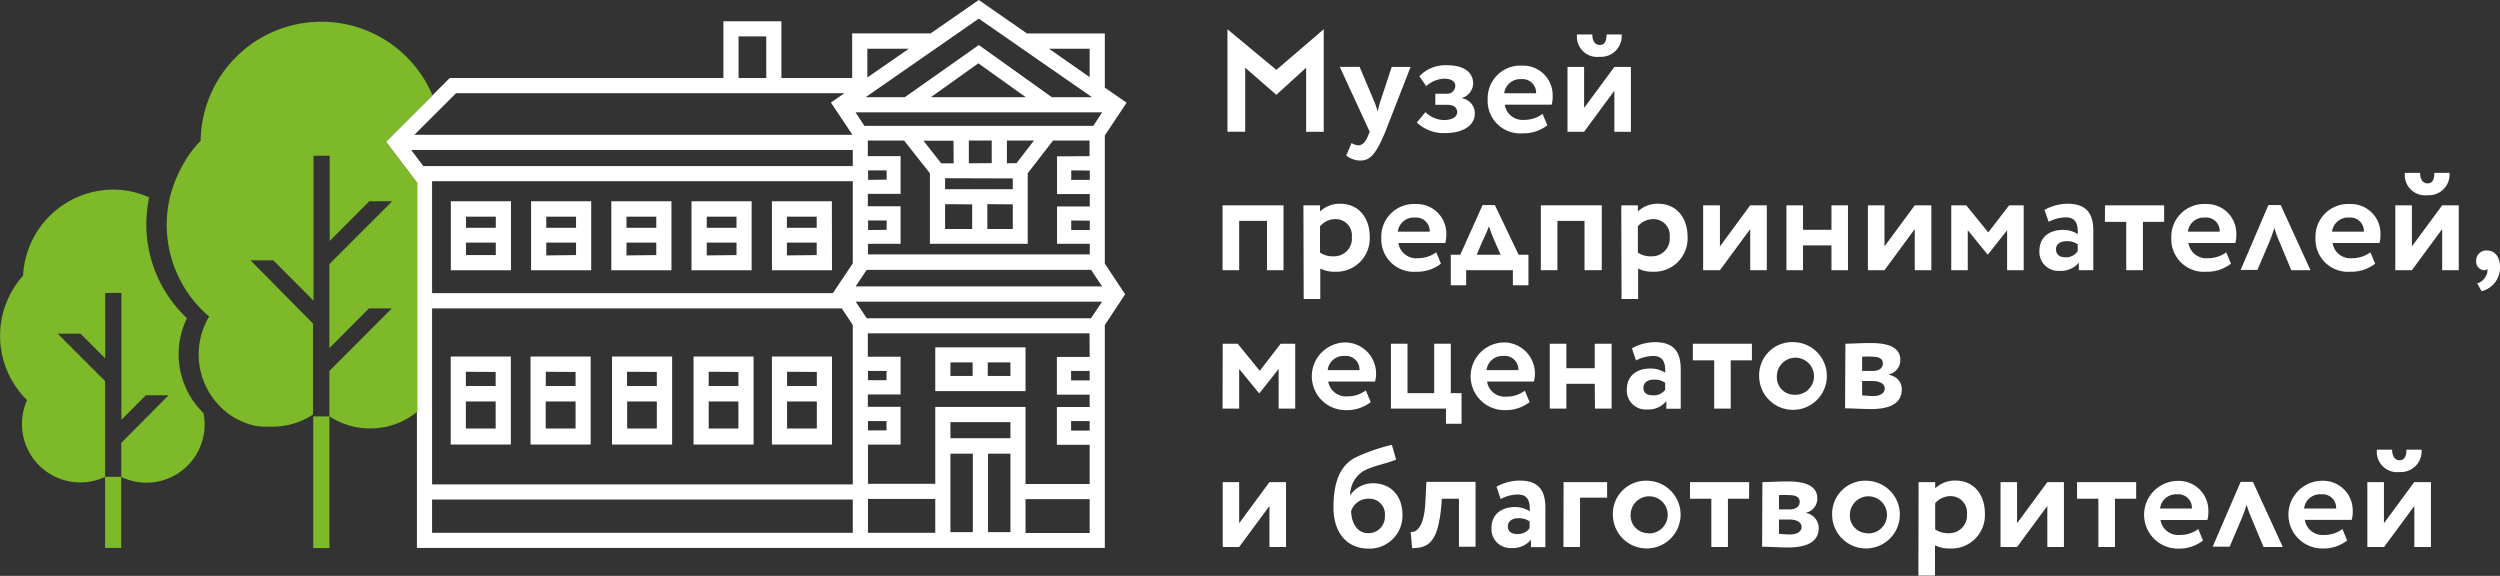 <?xml version="1.0" encoding="UTF-8"?> <svg xmlns="http://www.w3.org/2000/svg" viewBox="0 0 369.2 85.04"><rect x="0" y="0" width="369.2" height="85.04" fill="#333333" stroke="none"/> <defs> <style>.cls-1{fill:#fff;}.cls-2{fill:#7db928;}</style> </defs> <g id="Layer_2" data-name="Layer 2"> <g id="Layer_1-2" data-name="Layer 1"> <path class="cls-1" d="M181.27,4.32l7.22,6,7-6V19.46h-2.6V10L188.49,14l-4.6-4v9.45h-2.62Z"></path> <path class="cls-1" d="M204.58,19.46c-1.4,3.42-2.3,4.25-3.7,4.25a3.43,3.43,0,0,1-2.07-.74l.79-1.85a2.09,2.09,0,0,0,1,.34c.62,0,1.07-.49,1.47-1.49l.21-.51-4.42-9.58h2.93L203,15.11c.19.47.32.92.47,1.39a9,9,0,0,1,.34-1.41l1.72-5.21h2.79Z"></path> <path class="cls-1" d="M209.24,18.09l1.26-1.53a4.13,4.13,0,0,0,2.7,1.17c1.28,0,2-.49,2-1.17s-.51-1.08-1.45-1.08h-1.78V13.84h1.68a1.18,1.18,0,0,0,1.27-1.17c0-.66-.61-1.05-1.68-1.05a4.17,4.17,0,0,0-2.62,1.11l-1-1.47a5.25,5.25,0,0,1,4.11-1.62c2.53,0,3.83,1.07,3.83,2.73a2.34,2.34,0,0,1-1.76,2.13v0a2.24,2.24,0,0,1,2,2.26c0,1.78-1.75,2.89-4.34,2.89A5.74,5.74,0,0,1,209.24,18.09Z"></path> <path class="cls-1" d="M228.51,18.5a5.73,5.73,0,0,1-3.66,1.19,4.8,4.8,0,0,1-5.15-5,4.83,4.83,0,0,1,5.06-5,4.38,4.38,0,0,1,4.54,4.45,4.6,4.6,0,0,1-.15,1.32h-6.92a2.64,2.64,0,0,0,2.87,2.24,4.45,4.45,0,0,0,2.71-.88Zm-6.37-4.73h4.71a2,2,0,0,0-2.19-2.08A2.38,2.38,0,0,0,222.14,13.77Z"></path> <path class="cls-1" d="M231.49,19.46V9.88h2.45v6.06l4.47-6.06h2.44v9.58h-2.44V13.39l-4.47,6.07Zm3.66-14.37c0,.79.3,1.55,1.11,1.55s1-.76,1-1.55h2.23a3.07,3.07,0,0,1-3.25,3.3,3,3,0,0,1-3.35-3.3Z"></path> <path class="cls-1" d="M187.11,32.62H183V39.9h-2.45V30.32h9V39.9h-2.44Z"></path> <path class="cls-1" d="M192.49,30.32h2.45v.91a4.21,4.21,0,0,1,3-1.14c2.64,0,4.34,2,4.34,4.87a4.92,4.92,0,0,1-5.07,5.17,4.66,4.66,0,0,1-2.23-.47v4.5h-2.45Zm2.45,3.11V37.3a3.3,3.3,0,0,0,2,.55A2.61,2.61,0,0,0,199.64,35a2.4,2.4,0,0,0-2.51-2.64A2.94,2.94,0,0,0,194.94,33.43Z"></path> <path class="cls-1" d="M212.8,38.94a5.73,5.73,0,0,1-3.66,1.19,4.8,4.8,0,0,1-5.15-5,4.82,4.82,0,0,1,5.06-5,4.37,4.37,0,0,1,4.54,4.44,4.6,4.6,0,0,1-.15,1.32h-6.92a2.64,2.64,0,0,0,2.87,2.24,4.52,4.52,0,0,0,2.71-.87Zm-6.37-4.73h4.71A2,2,0,0,0,209,32.13,2.38,2.38,0,0,0,206.43,34.21Z"></path> <path class="cls-1" d="M214.25,37.62h1.4l3.3-7.34h1.81l3.51,7.34h1.45v4.51h-2.3V39.9h-6.9v2.23h-2.27Zm3.83,0h3.53l-.85-1.94a19.05,19.05,0,0,1-.87-2.27,22.07,22.07,0,0,1-1,2.29Z"></path> <path class="cls-1" d="M234,32.62H230V39.9h-2.45V30.32h9V39.9H234Z"></path> <path class="cls-1" d="M239.43,30.32h2.45v.91a4.21,4.21,0,0,1,3-1.14c2.64,0,4.34,2,4.34,4.87a4.92,4.92,0,0,1-5.07,5.17,4.66,4.66,0,0,1-2.23-.47v4.5h-2.45Zm2.45,3.11V37.3a3.3,3.3,0,0,0,2,.55A2.61,2.61,0,0,0,246.58,35a2.4,2.4,0,0,0-2.51-2.64A2.94,2.94,0,0,0,241.88,33.43Z"></path> <path class="cls-1" d="M251.52,39.9V30.32H254v6.07l4.47-6.07h2.45V39.9h-2.45V33.83L254,39.9Z"></path> <path class="cls-1" d="M270.47,36.24h-4.2V39.9h-2.45V30.32h2.45v3.62h4.2V30.32h2.44V39.9h-2.44Z"></path> <path class="cls-1" d="M275.85,39.9V30.32h2.45v6.07l4.47-6.07h2.45V39.9h-2.45V33.83L278.3,39.9Z"></path> <path class="cls-1" d="M288.16,30.32h2.21l3.26,4,3.08-4h2.15V39.9h-2.45V34l-2.83,3.58h-.06L290.6,34V39.9h-2.44Z"></path> <path class="cls-1" d="M301.93,31a7.1,7.1,0,0,1,3.38-.91c2.83,0,3.83,1.44,3.83,4V39.9H307V38.79A3.44,3.44,0,0,1,304.18,40a2.79,2.79,0,0,1-3-2.94c0-2.11,1.56-3.11,3.49-3.11a3.93,3.93,0,0,1,2.17.62c.07-1.6-.36-2.47-1.78-2.47a5.54,5.54,0,0,0-2.52.66Zm4.91,6.09v-1a2.68,2.68,0,0,0-1.68-.47c-.81,0-1.53.38-1.53,1.19S304.23,38,305,38A2.09,2.09,0,0,0,306.84,37.09Z"></path> <path class="cls-1" d="M310.87,30.32h8.73v2.45h-3.13V39.9H314V32.77h-3.15Z"></path> <path class="cls-1" d="M329.47,38.94a5.71,5.71,0,0,1-3.66,1.19,4.81,4.81,0,0,1-5.15-5,4.83,4.83,0,0,1,5.07-5,4.36,4.36,0,0,1,4.53,4.44,4.27,4.27,0,0,1-.15,1.32h-6.92a2.65,2.65,0,0,0,2.88,2.24,4.46,4.46,0,0,0,2.7-.87Zm-6.36-4.73h4.7a2,2,0,0,0-2.19-2.08A2.36,2.36,0,0,0,323.11,34.21Z"></path> <path class="cls-1" d="M335,30.28h1.81l4.4,9.62h-2.83l-1.78-4.26a17,17,0,0,1-.73-2,16.26,16.26,0,0,1-.7,2l-1.79,4.22H330.9Z"></path> <path class="cls-1" d="M350.76,38.94a5.73,5.73,0,0,1-3.66,1.19,4.8,4.8,0,0,1-5.15-5,4.82,4.82,0,0,1,5.06-5,4.37,4.37,0,0,1,4.54,4.44,4.27,4.27,0,0,1-.15,1.32h-6.92a2.64,2.64,0,0,0,2.87,2.24,4.49,4.49,0,0,0,2.71-.87Zm-6.36-4.73h4.7a2,2,0,0,0-2.19-2.08A2.36,2.36,0,0,0,344.4,34.21Z"></path> <path class="cls-1" d="M353.74,39.9V30.32h2.45v6.07l4.47-6.07h2.45V39.9h-2.45V33.83l-4.47,6.07Zm3.66-14.37c0,.79.3,1.55,1.11,1.55s1-.76,1-1.55h2.24a3.07,3.07,0,0,1-3.26,3.3,3,3,0,0,1-3.34-3.3Z"></path> <path class="cls-1" d="M367.32,37c1.15,0,1.88,1,1.88,2.39A3.58,3.58,0,0,1,366.49,43l-.66-1.14a2.07,2.07,0,0,0,1.3-1.13,1.4,1.4,0,0,0,.19-1,.67.67,0,0,1-.55.17,1.27,1.27,0,0,1-1.09-1.36A1.49,1.49,0,0,1,367.32,37Z"></path> <path class="cls-1" d="M180.57,50.76h2.21l3.26,4,3.09-4h2.15v9.58h-2.45V54.49L186,58.06h-.07L183,54.49v5.85h-2.45Z"></path> <path class="cls-1" d="M202.43,59.38a5.73,5.73,0,0,1-3.66,1.19,5,5,0,1,1-.08-10,4.6,4.6,0,0,1,4.38,5.77h-6.92A2.65,2.65,0,0,0,199,58.53a4.39,4.39,0,0,0,2.7-.87Zm-6.36-4.72h4.7a2,2,0,0,0-2.19-2.09A2.36,2.36,0,0,0,196.07,54.66Z"></path> <path class="cls-1" d="M205.41,50.76h2.45v7.3h3.94v-7.3h2.45v7.3h1.59v4.52h-2.3V60.34h-8.13Z"></path> <path class="cls-1" d="M225.89,59.38a5.73,5.73,0,0,1-3.66,1.19,5,5,0,1,1-.09-10,4.6,4.6,0,0,1,4.39,5.77h-6.92a2.64,2.64,0,0,0,2.87,2.23,4.43,4.43,0,0,0,2.71-.87Zm-6.36-4.72h4.7A2,2,0,0,0,222,52.57,2.36,2.36,0,0,0,219.53,54.66Z"></path> <path class="cls-1" d="M235.51,56.68h-4.19v3.66h-2.45V50.76h2.45v3.62h4.19V50.76H238v9.58h-2.45Z"></path> <path class="cls-1" d="M241,51.44a7.07,7.07,0,0,1,3.38-.91c2.83,0,3.83,1.44,3.83,4v5.83h-2.13V59.23a3.38,3.38,0,0,1-2.83,1.24,2.79,2.79,0,0,1-3-2.94c0-2.11,1.55-3.11,3.49-3.11a4,4,0,0,1,2.17.62c.07-1.6-.36-2.47-1.79-2.47a5.53,5.53,0,0,0-2.51.66Zm4.91,6.09v-1a2.7,2.7,0,0,0-1.68-.47c-.81,0-1.53.39-1.53,1.2s.59,1.12,1.36,1.12A2.08,2.08,0,0,0,245.94,57.53Z"></path> <path class="cls-1" d="M250,50.76h8.72v2.45h-3.13v7.13h-2.44V53.21H250Z"></path> <path class="cls-1" d="M265,50.53a5,5,0,1,1-5.21,5A4.89,4.89,0,0,1,265,50.53Zm0,7.77a2.74,2.74,0,1,0-2.59-2.75A2.57,2.57,0,0,0,265,58.3Z"></path> <path class="cls-1" d="M272.53,50.76c.83,0,2.28-.1,3.77-.1,2.79,0,4.34.76,4.34,2.51a2.13,2.13,0,0,1-1.79,2.13v0c1.34.32,2,1.1,2,2.21,0,1.9-1.47,2.9-4.56,2.9-1.19,0-2.94-.11-3.81-.11ZM275,52.68v2.1h1.6c.8,0,1.46-.36,1.46-1.1s-.61-1-1.53-1C275.94,52.63,275.23,52.66,275,52.68Zm0,3.59V58.4c.36,0,1,.09,1.62.09,1.08,0,1.72-.45,1.72-1.11s-.66-1.11-1.81-1.11Z"></path> <path class="cls-1" d="M180.57,80.78V71.2H183v6.07l4.47-6.07h2.45v9.58h-2.45V74.72L183,80.78Z"></path> <path class="cls-1" d="M206.18,67.86c-1.6.7-3.05.79-4.79,1.68a4.2,4.2,0,0,0-2,3.62h0a4,4,0,0,1,3.36-1.79c2.64,0,4.37,1.83,4.37,4.71a4.87,4.87,0,0,1-5,4.94c-3.21,0-5.19-2.35-5.19-6.07,0-3.45.79-6.26,3.49-7.51a28.63,28.63,0,0,1,5.13-1.75Zm-4.13,10.88a2.42,2.42,0,0,0,2.47-2.56,2.29,2.29,0,0,0-2.37-2.53,2.66,2.66,0,0,0-2.61,1.81C199.56,77.31,200.49,78.74,202.05,78.74Z"></path> <path class="cls-1" d="M215.46,73.65h-2.53l-.07,1c-.47,5.22-1.74,6.3-4.32,6.3l-.21-2.38c.83.08,2-.7,2.17-4.41l.15-3h7.26v9.58h-2.45Z"></path> <path class="cls-1" d="M221,71.88a7.11,7.11,0,0,1,3.39-.91c2.83,0,3.83,1.45,3.83,4v5.83h-2.13v-1.1a3.4,3.4,0,0,1-2.83,1.23,2.79,2.79,0,0,1-3-2.94c0-2.1,1.55-3.11,3.49-3.11a4,4,0,0,1,2.17.62c.06-1.59-.36-2.47-1.79-2.47a5.5,5.5,0,0,0-2.51.66ZM225.89,78V77a2.72,2.72,0,0,0-1.68-.47c-.81,0-1.53.39-1.53,1.2s.59,1.13,1.36,1.13A2.09,2.09,0,0,0,225.89,78Z"></path> <path class="cls-1" d="M230.91,71.2h6.43v2.3h-4v7.28h-2.45Z"></path> <path class="cls-1" d="M243.41,71a5,5,0,1,1-5.22,5A4.89,4.89,0,0,1,243.41,71Zm0,7.77a2.74,2.74,0,1,0-2.6-2.75A2.6,2.6,0,0,0,243.41,78.74Z"></path> <path class="cls-1" d="M249.58,71.2h8.73v2.45h-3.13v7.13h-2.45V73.65h-3.15Z"></path> <path class="cls-1" d="M260.27,71.2c.83,0,2.28-.1,3.77-.1,2.79,0,4.34.76,4.34,2.51a2.13,2.13,0,0,1-1.79,2.13v0a2.27,2.27,0,0,1,2,2.21c0,1.9-1.46,2.9-4.55,2.9-1.19,0-2.94-.11-3.81-.11Zm2.45,1.92v2.11h1.59c.81,0,1.47-.37,1.47-1.11s-.62-1-1.53-1C263.67,73.08,263,73.1,262.72,73.12Zm0,3.6v2.13c.36,0,1,.08,1.61.08,1.09,0,1.73-.45,1.73-1.11s-.66-1.1-1.81-1.1Z"></path> <path class="cls-1" d="M275.79,71a5,5,0,1,1-5.22,5A4.89,4.89,0,0,1,275.79,71Zm0,7.77a2.74,2.74,0,1,0-2.6-2.75A2.6,2.6,0,0,0,275.79,78.74Z"></path> <path class="cls-1" d="M283.34,71.2h2.45v.92a4.2,4.2,0,0,1,3-1.15c2.64,0,4.34,2,4.34,4.87A4.93,4.93,0,0,1,288,81a4.73,4.73,0,0,1-2.24-.47V85h-2.45Zm2.45,3.11v3.88a3.39,3.39,0,0,0,2,.55,2.61,2.61,0,0,0,2.69-2.83A2.41,2.41,0,0,0,288,73.27,3,3,0,0,0,285.79,74.31Z"></path> <path class="cls-1" d="M295.44,80.78V71.2h2.44v6.07l4.47-6.07h2.45v9.58h-2.45V74.72l-4.47,6.06Z"></path> <path class="cls-1" d="M306.74,71.2h8.73v2.45h-3.13v7.13h-2.45V73.65h-3.15Z"></path> <path class="cls-1" d="M325.34,79.82a5.71,5.71,0,0,1-3.66,1.2,5,5,0,1,1-.08-10,4.37,4.37,0,0,1,4.53,4.45,4.31,4.31,0,0,1-.15,1.32h-6.92A2.65,2.65,0,0,0,321.94,79a4.39,4.39,0,0,0,2.7-.87ZM319,75.1h4.7A2,2,0,0,0,321.49,73,2.36,2.36,0,0,0,319,75.1Z"></path> <path class="cls-1" d="M330.9,71.16h1.81l4.41,9.62h-2.84l-1.78-4.26a16.33,16.33,0,0,1-.73-2,16.42,16.42,0,0,1-.7,2l-1.79,4.21h-2.51Z"></path> <path class="cls-1" d="M346.63,79.82A5.73,5.73,0,0,1,343,81a5,5,0,1,1-.09-10,4.38,4.38,0,0,1,4.54,4.45,4.31,4.31,0,0,1-.15,1.32h-6.92A2.63,2.63,0,0,0,343.23,79a4.39,4.39,0,0,0,2.7-.87Zm-6.36-4.72H345A2,2,0,0,0,342.78,73,2.36,2.36,0,0,0,340.27,75.1Z"></path> <path class="cls-1" d="M349.61,80.78V71.2h2.45v6.07l4.47-6.07H359v9.58h-2.45V74.72l-4.47,6.06Zm3.66-14.37c0,.79.3,1.56,1.11,1.56s1-.77,1-1.56h2.24a3.07,3.07,0,0,1-3.26,3.3,3,3,0,0,1-3.34-3.3Z"></path> <path class="cls-1" d="M114,65.65h8.87v-13H114Zm2.23-2.36v-4h4.4v4Zm4.4-8.36V57h-4.4v-2.1Z"></path> <path class="cls-1" d="M102.42,65.65h8.87v-13h-8.87Zm2.24-2.36v-4h4.39v4Zm4.39-8.36V57h-4.39v-2.1Z"></path> <path class="cls-1" d="M66.56,65.65h8.88v-13H66.56Zm2.24-2.36v-4h4.4v4Zm4.4-8.36V57H68.8v-2.1Z"></path> <path class="cls-1" d="M78.35,65.65h8.88v-13H78.35Zm2.24-2.36v-4H85v4ZM85,54.93V57h-4.4v-2.1Z"></path> <path class="cls-1" d="M90.38,65.65h8.88v-13H90.38Zm2.24-2.36v-4H97v4ZM97,54.93V57h-4.4v-2.1Z"></path> <path class="cls-1" d="M122.85,29.72H114V39.91h8.87ZM120.61,32v1.64h-4.4V32Zm-4.4,5.72V35.83h4.4v1.84Z"></path> <path class="cls-1" d="M111,29.72h-8.88V39.91H111ZM108.77,32v1.64h-4.4V32Zm-4.4,5.72V35.83h4.4v1.84Z"></path> <path class="cls-1" d="M99.16,29.72H90.28V39.91h8.88ZM96.92,32v1.64h-4.4V32Zm-4.4,5.72V35.83h4.4v1.84Z"></path> <path class="cls-1" d="M87.31,29.72H78.43V39.91h8.88ZM85.07,32v1.64h-4.4V32Zm-4.4,5.72V35.83h4.4v1.84Z"></path> <path class="cls-1" d="M75.46,39.91V29.72H66.58V39.91Zm-6.64-2.24V35.83h4.4v1.84ZM73.22,32v1.64h-4.4V32Z"></path> <path class="cls-1" d="M138.12,57.76h13.33V51.3H138.12Zm11.1-2.24h-3.35v-2h3.35Zm-8.86-2h3.28v2h-3.28Z"></path> <path class="cls-1" d="M163.16,20l3.22-4.83-3.22-2.23v-8h-11.5L144.55,0l-7.12,4.93H125.85v6.59H115.4V3.14h-8.57v8.38H66.42L57,20.93,61.57,27V80.92H163.16V48l3-4.54-3-4.53Zm-2.24-12.8v4.19l-6-4.19Zm-32.83,0h6.12l-6.12,4.24Zm16.46-4.45,16.71,11.6h-5.93l-10.78-7.7-10.92,7.7h-5.79Zm6.93,11.6h-14l7-5Zm-21,2.24h32.28l-1.3,2H127.65l-1.3-2Zm25.62,6.5v5.57h4.84v1.83h-4.84V36h4.84v1.57H128.18V36H133V30.46h-4.84V28.63H133V23.06h-4.84V20.75h5.35l3.82,4.84V36h14.44V25.59l3.75-4.84h5.38v2.31Zm4.84,2.1v1.37h-2.74V25.16Zm0,7.4v1.38h-2.74V32.56Zm-32.74,1.38V32.56h2.74v1.38Zm0-7.41V25.16h2.74v1.37Zm21.37-.21v1.59h-10V26.32Zm-6.49-2.23V20.75h3.38v3.34Zm5.62,0V20.75h4l-2.58,3.34Zm.87,6.06v3.64h-3.76V30.15Zm-6,0v3.64h-4V30.15Zm-2.73-6.06H139l-2.63-3.34h4.44ZM109.07,5.38h4.09v6.14h-4.09ZM67.35,13.76h57.36l-2,1.38,3.18,4.77H61.19Zm58.59,64.92H63.81V73.77h62.13Zm0-7.14H63.81v-26h60.51L125.94,48Zm0-32.65L123,43.29H63.81V26.76h62.13Zm0-14.37H62.51l-1.78-2.37h65.21Zm12.18,54.16h-9.94v-5h9.94Zm5.55-.09h-3.31V67h3.31Zm5.55,0h-3.31V67h3.31Zm0-13.88h-8.86V62.34h8.86Zm11.7,14h-9.47v-5h9.47Zm0-15.12h-2.74V62.18h2.74Zm0-7.41h-2.74V54.78h2.74Zm0-3.47h-4.84v5.57h4.84v1.83h-4.84v5.58h4.84v5.79h-9.47V60.1H138.12V71.45h-9.94V65.66H133V60.08h-4.84V58.25H133V52.68h-4.84V49.23h32.74ZM128.18,63.56V62.18h2.74v1.38Zm0-7.41V54.78h2.74v1.37ZM161.11,47H128l-1.63-2.45h36.39ZM126.35,42.3,128,39.85h33.13l1.63,2.45Z"></path> <path class="cls-2" d="M63.87,14.07a17.83,17.83,0,0,0-34.24,6.72c-.27.27-.53.56-.78.86l-.16.19c-.25.3-.48.61-.71.92l0,0c-.22.32-.43.63-.63,1l-.09.14c-.21.35-.42.71-.6,1.07l0,0c-.19.37-.37.76-.54,1.15v0A18,18,0,0,0,24.91,30a18.53,18.53,0,0,0-.29,3.18,17.8,17.8,0,0,0,6.27,13.57,10.88,10.88,0,0,0,.46,11.9,10.66,10.66,0,0,0,1.71,1.9h0a5.71,5.71,0,0,0,.47.39l0,0a5.6,5.6,0,0,0,.49.36h0a12,12,0,0,0,1.08.66l.06,0,.48.24.13.06.44.18.14.06.51.18.07,0,.61.17.1,0,.49.1.2,0,.42.06.22,0,.43,0,.2,0,.63,0a10.89,10.89,0,0,0,6-1.79V47.79L37,38.45h3.37l5.93,5.95V23h2.39V35.59l5.85-5.87h3.38L48.64,39V51.41l5.85-5.87h3.38l-9.23,9.25v6.7H46.26V80.94h2.39V61.48a10.86,10.86,0,0,0,6,1.79,10.88,10.88,0,0,0,7-2.5V27L57,20.93Z"></path> <path class="cls-2" d="M30.05,61a12.78,12.78,0,0,1-1.44-1.68,12.12,12.12,0,0,1-1-12.33,19,19,0,0,1-6-13.82,19.53,19.53,0,0,1,.3-3.4c0-.21.09-.41.13-.61A13,13,0,0,0,16.71,28,13.37,13.37,0,0,0,3.41,40.71,13.31,13.31,0,0,0,4,59.09,8.62,8.62,0,0,0,15.52,70.43V80.92H17.9V70.43A8.59,8.59,0,0,0,30.05,61ZM17.91,65.41v5H15.52V56.28l-7-7h3.38l3.64,3.65V43.26h2.39V62l3.61-3.63H24.9Z"></path> </g> </g> </svg> 